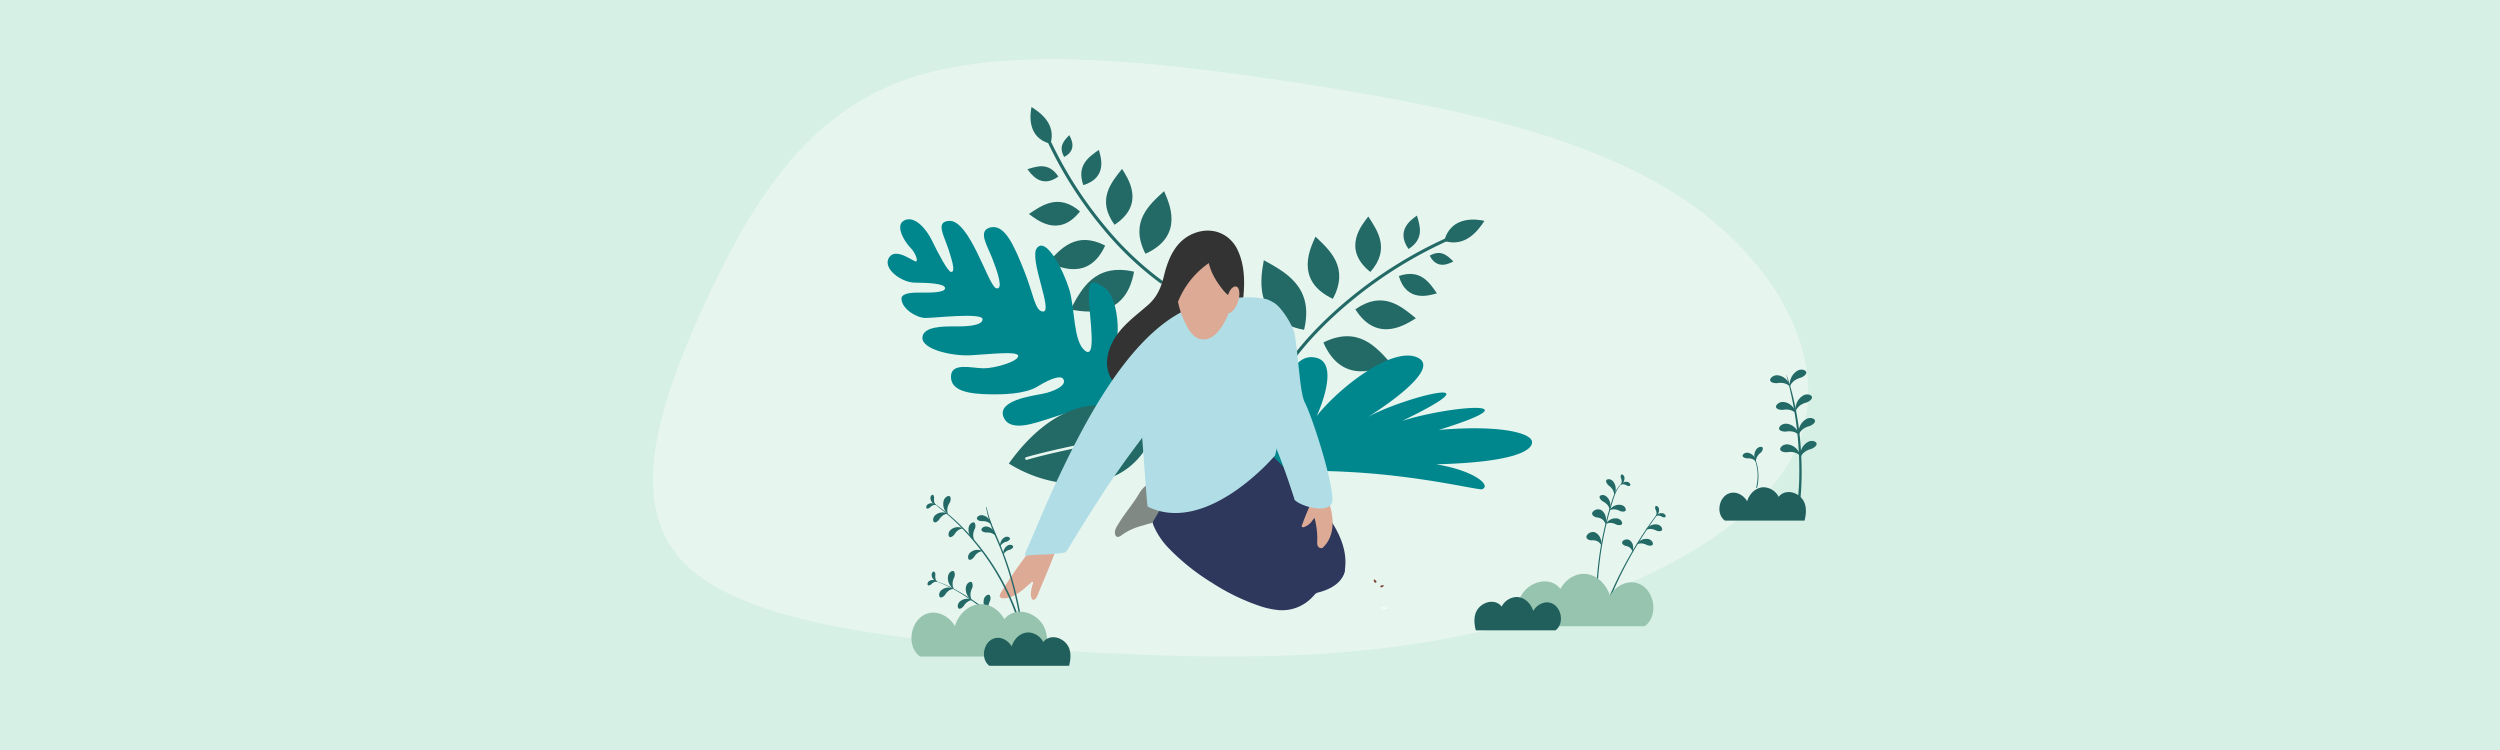 <svg xmlns="http://www.w3.org/2000/svg" xmlns:xlink="http://www.w3.org/1999/xlink" width="1000" height="300" viewBox="0 0 1000 300">
  <rect x="0" y="0" width="1000" height="300" fill="#808080" stroke="none"/>
  <defs>
    <clipPath id="clip-Kirsten">
      <rect width="1000" height="300"/>
    </clipPath>
  </defs>
  <g id="Kirsten" clip-path="url(#clip-Kirsten)">
    <rect width="1000" height="300" fill="#fff"/>
    <path id="Path_1" data-name="Path 1" d="M1000,20H0V320H1000Z" transform="translate(0 -20)" fill="#cbecde" opacity="0.783"/>
    <path id="Path_114" data-name="Path 114" d="M184.456,289.628C124.418,286.372,57,280.28,30.63,256.188c-26.469-23.831-11.9-65.664,5.761-104.735,18.07-39.012,39.23-75.263,79.55-90.1,40.729-14.778,100.521-7.885,158.742.957,58.129,9.1,114.685,20.151,153.819,46.5,38.977,26.188,60.536,67.675,44.282,101.1-16,33.325-70.064,58.69-122.891,71.169-53.238,12.421-105.648,11.9-165.434,8.55Z" transform="translate(245.058 -29.063)" fill="#eaf7f1" opacity="0.887"/>
    <path id="Path_118" data-name="Path 118" d="M105.033,190.266c2.3-7.715-3.766-12.29-7.588-14.694C96.921,177.985,95.368,187.878,105.033,190.266Z" transform="translate(315.165 -132.761)" fill="#236a67"/>
    <path id="Path_119" data-name="Path 119" d="M150.328,248.013a.635.635,0,0,1-.364-.116,128.57,128.57,0,0,1-23.1-21.989A160.816,160.816,0,0,1,104.8,191.286a.631.631,0,1,1,1.145-.532,159.5,159.5,0,0,0,21.89,34.347,127.468,127.468,0,0,0,22.858,21.769.63.63,0,0,1-.367,1.144Z" transform="translate(314.212 -134.592)" fill="#236a67"/>
    <path id="Path_120" data-name="Path 120" d="M140.707,250.611c-15.861-3.593-21.11,7.139-25.442,15.162C120.2,266.5,137.2,270.408,140.707,250.611Z" transform="translate(312.912 -141.943)" fill="#236a67"/>
    <path id="Path_121" data-name="Path 121" d="M127.893,238.475c-11.613-5.961-17.84,1.331-22.811,6.708C108.775,246.738,121.213,253.165,127.893,238.475Z" transform="translate(314.17 -140.256)" fill="#236a67"/>
    <path id="Path_122" data-name="Path 122" d="M116.736,222.675c-8.5-7.318-15.173-2.476-20.409,1.015C99.1,225.731,108.2,233.606,116.736,222.675Z" transform="translate(315.252 -138.108)" fill="#236a67"/>
    <path id="Path_123" data-name="Path 123" d="M108.009,206.722c-3.811-5.84-8.631-4.105-12.358-2.928C96.952,205.492,101.019,211.768,108.009,206.722Z" transform="translate(315.335 -136.101)" fill="#236a67"/>
    <path id="Path_124" data-name="Path 124" d="M149.142,239.009c-6.5-12.789,1.539-19.6,7.464-25.044C158.3,218.029,165.317,231.728,149.142,239.009Z" transform="translate(309.026 -137.504)" fill="#236a67"/>
    <path id="Path_125" data-name="Path 125" d="M134.906,226.152c-7.261-10.023-1.321-16.911,3-22.342C139.893,207.044,147.713,217.776,134.906,226.152Z" transform="translate(310.907 -136.249)" fill="#236a67"/>
    <path id="Path_126" data-name="Path 126" d="M121.034,209.234c-2.873-7.955,2.328-11.355,6.193-14.1C127.922,197.631,131.027,206.151,121.034,209.234Z" transform="translate(312.302 -135.177)" fill="#236a67"/>
    <path id="Path_127" data-name="Path 127" d="M112.271,197.13c-2.5-4.249.122-6.75,2.04-8.738C114.976,189.751,117.667,194.3,112.271,197.13Z" transform="translate(313.408 -134.345)" fill="#236a67"/>
    <path id="Path_130" data-name="Path 130" d="M142.147,319.454c2.89-2.25,2.969-36.729-3.623-37.174-5.133-.347-5.619,5.091-5.641,7.078-.033,3.132.383,10.674-1.933,10.279-4.188-.706-2.8-19.908-2.749-24.606s-1.131-13.836-5.481-16.684-6.441-3.5-6.069,4.726,3.118,24.339-1.586,20.586-3.929-16.758-6.22-24.371-9.24-21.331-12.962-16.674c-3.328,4.167,6.574,25.461,2.468,25.417-3.284-.036-3.758-6.815-7.671-16.527s-7.7-18.835-13.687-17.043c-4.806,1.442-.987,7.127,1.056,12.392s4.607,12.7,1.516,11.853-10.593-27.54-18.874-26.944c-5.479.394-2.065,5.581-.033,11.838s2.28,8.608.913,8.591-5.479-8.01-7.624-12.457-6.736-10.1-10.952-8.249-.044,8.627,2.076,10.775,3.232,5.092,2.586,5.718-8.148-5.958-10.93-1.56,5,9.992,10.2,10.044,12.22.309,12.2,2.206-6.038,1.834-10.784,1.784-6.64,1.015-6.653,2.278c-.044,4.216,6.091,7.833,9.557,7.872s22.921-2.286,22.891.513-7.42,2.9-11.25,2.865-12.769-.135-12.821,4.563,11.964,7.354,19.268,6.982,19.086-1.877,19.064.289-9.267,4.963-13.919,4.913-12.929-2.487-12.989,3.295,7.031,7.032,16.163,7.128c3.816.041,13.265.044,18.421-3.111,5.873-3.593,9.389-4.417,10.291-3.094,1.8,2.639-3.794,5.11-8.181,5.967s-18.181,2.7-15.7,9.232,13.2,2.217,17.69.91,19.872-7.29,21.206-3.932-7.618,4.346-10.359,4.949-8.021,3.664-6.17,5.537,32.138,5.851,37.292,1.84Z" transform="translate(318.894 -143.415)" fill="#00878e"/>
    <g id="Group_10" data-name="Group 10" transform="translate(43.037 -113.324) rotate(16)">
      <path id="Path_131" data-name="Path 131" d="M316.6,227.463c8.746.209,11.807-7.459,13.238-12.149C327.159,215.452,316.348,216.651,316.6,227.463Z" transform="translate(255.151 -173.259)" fill="#236a67"/>
      <path id="Path_132" data-name="Path 132" d="M264.83,291.849a.682.682,0,0,1-.218-.039.633.633,0,0,1-.375-.808c3.424-9.362,9.268-20.183,16.45-30.477a174.766,174.766,0,0,1,29.985-33,.63.63,0,1,1,.813.962,173.4,173.4,0,0,0-29.765,32.762c-7.122,10.207-12.912,20.928-16.3,30.19a.629.629,0,0,1-.593.414Z" transform="translate(261.624 -174.749)" fill="#236a67"/>
      <path id="Path_133" data-name="Path 133" d="M263.029,282.664c-.761-17.649-13.507-20.092-23.155-22.342C240.516,265.707,241.277,284.641,263.029,282.664Z" transform="translate(264.629 -178.819)" fill="#236a67"/>
      <path id="Path_134" data-name="Path 134" d="M273.036,265.487c2.934-13.875-6.49-18.323-13.543-22C258.916,247.8,255.729,262.677,273.036,265.487Z" transform="translate(262.279 -176.74)" fill="#236a67"/>
      <path id="Path_135" data-name="Path 135" d="M286.782,249.115c5.242-11-1.736-16.613-6.89-21.1C278.544,231.5,272.886,243.286,286.782,249.115Z" transform="translate(259.967 -174.828)" fill="#236a67"/>
      <path id="Path_136" data-name="Path 136" d="M301.419,235.266c5.034-5.66,1.839-10.215-.458-13.789C299.552,223.324,294.134,229.382,301.419,235.266Z" transform="translate(257.485 -174.021)" fill="#236a67"/>
      <path id="Path_137" data-name="Path 137" d="M276.341,288.128c11.55-10.469,20.989-3.984,28.384.676C300.947,291.74,288.592,303.007,276.341,288.128Z" transform="translate(260.124 -181.559)" fill="#236a67"/>
      <path id="Path_138" data-name="Path 138" d="M286.2,269.424c8.435-10.472,17.349-6.212,24.278-3.234C307.652,269.2,298.636,280.455,286.2,269.424Z" transform="translate(258.906 -179.12)" fill="#236a67"/>
      <path id="Path_139" data-name="Path 139" d="M301.087,249.937c7.519-5.282,12.565-.8,16.552,2.466C315.218,253.844,307.17,259.533,301.087,249.937Z" transform="translate(257.067 -177.236)" fill="#236a67"/>
      <path id="Path_140" data-name="Path 140" d="M312.076,237.142c3.741-3.83,7.111-1.8,9.744-.356C320.587,237.869,316.586,241.988,312.076,237.142Z" transform="translate(255.709 -175.684)" fill="#236a67"/>
    </g>
    <path id="Path_141" data-name="Path 141" d="M227,332.352c-7.864-5.166-26.377-39.537-11.141-46.915,14.438-6.993,19.02,22.788,19.88,26.657,3.008-14.614,6.948-28.8,16.582-26.22s0,23.211,0,23.211c8.777-11.175,30.648-28.375,40.6-23.211s-20.221,23.68-20.221,23.68c13.713-7.778,54.7-18.253,13.768,1.521,18.737-6.06,55.282-9.035,14.66,3.609,24.449-2.123,36.858,1.206,37.288,4.645s-6.743,8.3-38.338,9.1c15.607,2.579,22.3,8.611,18.282,10.008-3.243,0-25.714-5.621-54.376-7.009a234.511,234.511,0,0,0-36.984.924Z" transform="translate(274.383 -142.704)" fill="#00878e"/>
    <path id="Path_7" data-name="Path 7" d="M31.152,15.495c-8.563,5.9-18.269,12.585-25.095,18.15a.541.541,0,0,1-.343.123.544.544,0,0,1-.346-.966c6.859-5.593,16.585-12.294,25.164-18.2,6.9-4.755,13.431-9.252,17.185-12.3C24.336-6.069,6.393,9.02,0,37.827c22.773,3.68,50.051-7.592,48.365-34.652-3.795,3.077-10.316,7.569-17.211,12.32Z" transform="matrix(0.921, 0.391, -0.391, 0.921, 418.325, 150.574)" fill="#236a67"/>
    <g id="Group_8" data-name="Group 8" transform="translate(634.558 189.791)">
      <path id="Path_332" data-name="Path 332" d="M11.663,37.408A132.508,132.508,0,0,0,5.988,81.2H5.447a133.372,133.372,0,0,1,5.7-43.44c1-3.255,1.991-7.064,4.917-9.041.056-.038.106.054.052.092-2.632,1.961-3.521,5.555-4.453,8.6Z" transform="translate(-1.519 -25.374)" fill="#236a67"/>
      <path id="Path_333" data-name="Path 333" d="M8.745,85.33A161.617,161.617,0,0,1,30.732,45.166c.094-.127.311.045.217.172A161.424,161.424,0,0,0,9.418,85.33H8.745Z" transform="translate(-2.369 -29.506)" fill="#236a67"/>
      <path id="Path_334" data-name="Path 334" d="M11.781,29.313a5.558,5.558,0,0,1,1.657,1.725,4.5,4.5,0,0,1,.574,2.071,4.826,4.826,0,0,0,.6-2.326,4.7,4.7,0,0,0-1.224-3.321c-1.1-1.031-2.493-.777-2.6-.1C10.662,28.042,11.227,28.76,11.781,29.313Z" transform="translate(-2.879 -24.886)" fill="#236a67"/>
      <path id="Path_335" data-name="Path 335" d="M16.727,42.937a5.274,5.274,0,0,0-2.255-.673,4.051,4.051,0,0,0-2.024.48,4.618,4.618,0,0,1,1.671-1.671,4.291,4.291,0,0,1,3.392-.492c1.4.5,1.86,1.89,1.342,2.316-.511.443-1.391.273-2.125.038Z" transform="translate(-3.301 -28.32)" fill="#236a67"/>
      <path id="Path_336" data-name="Path 336" d="M14.779,50.185a5.274,5.274,0,0,0-2.255-.673,4.05,4.05,0,0,0-2.024.48,4.636,4.636,0,0,1,1.671-1.671,4.3,4.3,0,0,1,3.392-.492c1.4.5,1.859,1.89,1.342,2.316C16.394,50.588,15.514,50.418,14.779,50.185Z" transform="translate(-2.81 -30.145)" fill="#236a67"/>
      <path id="Path_337" data-name="Path 337" d="M31.226,61.161a5.274,5.274,0,0,0-2.255-.673,4.051,4.051,0,0,0-2.024.48A4.618,4.618,0,0,1,28.618,59.3a4.3,4.3,0,0,1,3.392-.492c1.4.5,1.86,1.89,1.342,2.316-.511.443-1.391.273-2.126.038Z" transform="translate(-6.951 -32.909)" fill="#236a67"/>
      <path id="Path_338" data-name="Path 338" d="M36.181,53.419a5.275,5.275,0,0,0-2.255-.673,4.051,4.051,0,0,0-2.024.48,4.619,4.619,0,0,1,1.671-1.671,4.291,4.291,0,0,1,3.392-.492c1.4.5,1.86,1.89,1.342,2.316-.511.443-1.391.273-2.123.038Z" transform="translate(-8.199 -30.959)" fill="#236a67"/>
      <path id="Path_339" data-name="Path 339" d="M8.538,37.781a5.44,5.44,0,0,1,1.9,1.434,4.431,4.431,0,0,1,.88,1.951,4.855,4.855,0,0,0,.24-2.4,4.632,4.632,0,0,0-1.714-3.079c-1.243-.838-2.58-.36-2.585.327C7.239,36.707,7.907,37.324,8.538,37.781Z" transform="translate(-1.995 -27.02)" fill="#236a67"/>
      <path id="Path_340" data-name="Path 340" d="M4.991,46.1a4.63,4.63,0,0,1,2.424.831A3.778,3.778,0,0,1,8.66,48.871a6.45,6.45,0,0,0,.064-3c-.3-1.49-1.539-2.82-2.354-2.9-1.577-.424-3.145.781-3.084,1.612.04.843.9,1.269,1.707,1.523Z" transform="translate(-0.994 -28.941)" fill="#236a67"/>
      <path id="Path_341" data-name="Path 341" d="M2.172,58.343a4.59,4.59,0,0,1,2.523.4,3.724,3.724,0,0,1,1.542,1.692,6.414,6.414,0,0,0-.424-2.968c-.534-1.417-1.975-2.512-2.792-2.45C1.4,54.874.049,56.335.242,57.143c.177.824,1.1,1.095,1.928,1.2Z" transform="translate(-0.223 -31.995)" fill="#236a67"/>
      <path id="Path_342" data-name="Path 342" d="M20.629,61.544a3.767,3.767,0,0,1,1.925.819,3.108,3.108,0,0,1,.906,1.65,5.275,5.275,0,0,0,.217-2.436,3.111,3.111,0,0,0-1.756-2.5c-1.259-.438-2.6.45-2.6,1.13C19.311,60.892,19.991,61.29,20.629,61.544Z" transform="translate(-5.032 -32.99)" fill="#236a67"/>
      <path id="Path_343" data-name="Path 343" d="M20.989,29.654a3.161,3.161,0,0,0-1.306-.5,2.434,2.434,0,0,0-1.217.191,2.738,2.738,0,0,1,1.059-.913,2.545,2.545,0,0,1,2.027-.136c.807.36,1.022,1.2.694,1.431s-.833.1-1.259-.073Z" transform="translate(-4.816 -25.231)" fill="#236a67"/>
      <path id="Path_344" data-name="Path 344" d="M18.649,25.668a3.47,3.47,0,0,1,.306,1.41,2.668,2.668,0,0,1-.344,1.229,2.724,2.724,0,0,0,1.012-.97,2.806,2.806,0,0,0,.4-2.069c-.238-.878-1.015-1.21-1.273-.906a1.528,1.528,0,0,0-.1,1.3Z" transform="translate(-4.839 -24.252)" fill="#236a67"/>
      <path id="Path_345" data-name="Path 345" d="M39.883,46.415a3.159,3.159,0,0,0-1.306-.5,2.436,2.436,0,0,0-1.217.191,2.739,2.739,0,0,1,1.059-.913,2.545,2.545,0,0,1,2.027-.136c.807.36,1.022,1.2.694,1.431s-.833.1-1.259-.073Z" transform="translate(-9.573 -29.451)" fill="#236a67"/>
      <path id="Path_346" data-name="Path 346" d="M37.108,42.5a3.44,3.44,0,0,1,.417,1.379,2.635,2.635,0,0,1-.247,1.252,2.737,2.737,0,0,0,.932-1.052,2.817,2.817,0,0,0,.233-2.095c-.306-.854-1.106-1.12-1.342-.793A1.538,1.538,0,0,0,37.108,42.5Z" transform="translate(-9.471 -28.482)" fill="#236a67"/>
    </g>
    <g id="Group_7" data-name="Group 7" transform="matrix(0.875, 0.485, -0.485, 0.875, 712.832, 143.145)">
      <path id="Path_347" data-name="Path 347" d="M.083.1A142.25,142.25,0,0,1,25.371,35.171c1.833,3.658,3.383,7.419,4.982,11.185.21.5,1.034.143.854-.374s-.358-1.034-.533-1.551c-.1-.3-.636-.286-.588.083.067.533.135,1.066.2,1.595.307-.044.613-.087.919-.127a114.474,114.474,0,0,0-9.642-19.535C10.448,7.975-1.066-1.079.079.1Z" transform="translate(4.74 5.117)" fill="#236a67"/>
      <path id="Path_348" data-name="Path 348" d="M3.428,3.264a7.189,7.189,0,0,0-1.812,2.5,5.774,5.774,0,0,0-.37,2.743A6.122,6.122,0,0,1,.076,5.661,6.108,6.108,0,0,1,1.058,1.2C2.283-.315,4.1-.251,4.354.592c.278.839-.319,1.861-.926,2.668Z" transform="translate(13.828 7.563)" fill="#236a67"/>
      <path id="Path_349" data-name="Path 349" d="M3.426,3.264a7.2,7.2,0,0,0-1.812,2.5,5.792,5.792,0,0,0-.37,2.744A6.13,6.13,0,0,1,.076,5.661,6.107,6.107,0,0,1,1.058,1.2C2.281-.315,4.1-.251,4.353.592c.279.839-.317,1.861-.926,2.668Z" transform="translate(7.026 0)" fill="#236a67"/>
      <path id="Path_350" data-name="Path 350" d="M3.1,3.346A6.862,6.862,0,0,1,5.788,1.93a5.164,5.164,0,0,1,2.668.1A5.774,5.774,0,0,0,5.957.34a5.526,5.526,0,0,0-4.4.227C-.091,1.553-.35,3.421.4,3.831c.747.429,1.821,0,2.691-.481Z" transform="translate(0 6.514)" fill="#236a67"/>
      <path id="Path_351" data-name="Path 351" d="M3.1,3.35A6.86,6.86,0,0,1,5.789,1.934a5.163,5.163,0,0,1,2.668.1A5.811,5.811,0,0,0,5.955.34a5.5,5.5,0,0,0-4.4.231C-.091,1.556-.35,3.425.4,3.835c.747.429,1.82,0,2.691-.485Z" transform="translate(7.221 14.717)" fill="#236a67"/>
      <path id="Path_352" data-name="Path 352" d="M3.1,3.346A6.869,6.869,0,0,1,5.789,1.93a5.164,5.164,0,0,1,2.668.1A5.783,5.783,0,0,0,5.956.34a5.523,5.523,0,0,0-4.4.227C-.092,1.553-.35,3.421.4,3.831c.748.429,1.821,0,2.692-.481Z" transform="translate(12.501 21.73)" fill="#236a67"/>
      <path id="Path_353" data-name="Path 353" d="M3.1,3.346A6.86,6.86,0,0,1,5.79,1.93a5.166,5.166,0,0,1,2.668.1A5.775,5.775,0,0,0,5.957.34,5.5,5.5,0,0,0,1.56.57C-.089,1.556-.352,3.425.4,3.831c.747.429,1.82,0,2.691-.481Z" transform="translate(16.893 28.737)" fill="#236a67"/>
      <path id="Path_354" data-name="Path 354" d="M3.429,3.26A7.222,7.222,0,0,0,1.615,5.768a5.766,5.766,0,0,0-.369,2.744A6.108,6.108,0,0,1,.077,5.661,6.089,6.089,0,0,1,1.059,1.2C2.284-.315,4.1-.251,4.355.592,4.633,1.431,4.033,2.452,3.429,3.26Z" transform="translate(19.461 15.216)" fill="#236a67"/>
      <path id="Path_355" data-name="Path 355" d="M3.428,3.258A7.239,7.239,0,0,0,1.616,5.767a5.792,5.792,0,0,0-.37,2.743A6.137,6.137,0,0,1,.077,5.66,6.1,6.1,0,0,1,1.059,1.2C2.283-.312,4.1-.253,4.355.59,4.634,1.429,4.034,2.451,3.428,3.258Z" transform="translate(24.459 22.919)" fill="#236a67"/>
      <path id="Path_356" data-name="Path 356" d="M0,.018A20.132,20.132,0,0,1,2.492,2.193a19.516,19.516,0,0,1,4.4,7.789c.059.2.075.378.25.493a.094.094,0,0,0,.131-.036c.107-.207.019-.4-.04-.616a18.359,18.359,0,0,0-2.62-5.415A12.541,12.541,0,0,0,.014,0C0-.006,0,.014,0,.022Z" transform="translate(9.07 39.989)" fill="#236a67"/>
      <path id="Path_357" data-name="Path 357" d="M2.171,2.335a4.887,4.887,0,0,1,2.02-.775,3.68,3.68,0,0,1,1.881.3A4.186,4.186,0,0,0,4.433.446,3.922,3.922,0,0,0,1.3.236C.052.792-.278,2.1.227,2.45.724,2.82,1.515,2.6,2.171,2.335Z" transform="translate(5.085 39.592)" fill="#236a67"/>
      <path id="Path_358" data-name="Path 358" d="M2.225,2.19a5.307,5.307,0,0,0-.473,2.179,4.1,4.1,0,0,0,.532,1.9,4.2,4.2,0,0,1-1.562-1.5,4.352,4.352,0,0,1-.617-3.2C.476.21,1.673-.3,2.073.171a2.364,2.364,0,0,1,.152,2.016Z" transform="translate(8.681 35.092)" fill="#236a67"/>
    </g>
    <g id="Group_9" data-name="Group 9" transform="translate(589.776 229.544)">
      <path id="Path_380" data-name="Path 380" d="M75.774,20.838c-.058.045-.12.085-.178.129H25.637c-.98-3.964-1.336-7.932.136-11.379,2.084-4.9,8.25-7.976,13.154-5.868a7.491,7.491,0,0,1,2.942,2.325C43.784,2.619,47.213.033,51.188.033c4.97,0,9.1,4.064,10.451,8.756C63.81,5.126,68.1,2.567,72.292,3.667,79.3,5.513,81.51,16.407,75.774,20.838Z" transform="translate(-7.481 -0.033)" fill="#96c4ae"/>
      <path id="Path_381" data-name="Path 381" d="M32.852,26.374l-.114.082H.879C.256,23.929.035,21.4.966,19.2c1.336-3.131,5.262-5.086,8.386-3.741a4.754,4.754,0,0,1,1.875,1.483,7.022,7.022,0,0,1,5.943-3.83c3.169,0,5.8,2.592,6.663,5.583,1.385-2.336,4.12-3.968,6.792-3.267C35.1,16.605,36.509,23.551,32.852,26.374Z" transform="translate(-0.339 -3.855)" fill="#205f5c"/>
    </g>
    <path id="Path_382" data-name="Path 382" d="M2.423,26.374l.114.082H34.4c.624-2.527.844-5.057-.087-7.255-1.336-3.131-5.262-5.086-8.386-3.741a4.754,4.754,0,0,0-1.875,1.483,7.022,7.022,0,0,0-5.943-3.83c-3.169,0-5.8,2.592-6.663,5.583-1.385-2.336-4.12-3.968-6.792-3.267C.179,16.605-1.233,23.551,2.423,26.374Z" transform="translate(687.422 181.793)" fill="#205f5c"/>
    <g id="Group_4" data-name="Group 4" transform="translate(399.852 92.245)">
      <path id="Path_186" data-name="Path 186" d="M217.54,99.908l-4.153.168a1.15,1.15,0,0,0-1.1,1.2l.9,22.269a1.15,1.15,0,0,0,1.2,1.1l4.153-.168a1.151,1.151,0,0,0,1.1-1.2l-.9-22.269A1.15,1.15,0,0,0,217.54,99.908Z" transform="translate(-147.025 -73.212)" fill="#43538a"/>
      <path id="Path_194" data-name="Path 194" d="M219.351,213.687c3.711,0,6.72-1.83,6.72-4.087s-3.009-4.087-6.72-4.087-6.72,1.83-6.72,4.087S215.64,213.687,219.351,213.687Z" transform="translate(-147.135 -106.369)" fill="#fae5d7"/>
      <path id="Path_197" data-name="Path 197" d="M202.507,214.726c-.4-2.885-.975-8.931-4.28-8.5a5.571,5.571,0,0,0-2.042.882,10.461,10.461,0,0,0-4.442,4.119c-2.571,4.418-5.748,7.9-8.353,12.235-.645,1.075-1.69,2.48-1.429,3.979.323,1.852,1.62,1.417,2.54.739.385-.285.77-.569,1.162-.836a25.22,25.22,0,0,1,7.281-3.095c2.718-.792,5.823-2,8.507-.566.042.264.2.488.472.48,1.093-.038,1.771-.944,1.83-2.342.1-2.244-.939-4.864-1.244-7.094Z" transform="translate(-135.814 -106.251)" fill="#818985"/>
      <path id="Path_198" data-name="Path 198" d="M140.163,244.142c.156-.456-.289-.71-.663-.624-1.94-1.923-5.4-1.183-7.769-.665a.446.446,0,0,0-.379.466c-5.236,6.211-14.193,19.583-14.193,20.565,0,2.053,4.252.715,5.376.2,2.767-1.265,5.151-3.58,7.472-5.607a.325.325,0,0,1,.522.345c-.179.57-.345,1.146-.482,1.729-.347,1.5-.816,3.635.279,4.925a.541.541,0,0,0,.544.123c.971-.315,1.386-1.769,1.83-2.588a.525.525,0,0,0,.064-.339c2.525-6.137,5.268-12.247,7.4-18.53Z" transform="translate(-117.159 -117.91)" fill="#ddaa95"/>
      <path id="Path_199" data-name="Path 199" d="M281.146,238.69c-.514-.365-.866-.887-.725-2.164a123.247,123.247,0,0,0-3.825-11.749,1.258,1.258,0,0,1-.03-.8c-8.387-6.445-15.97-14.294-25.723-18.539-8.35-3.636-17.729-3.578-26.332-.889a38.136,38.136,0,0,0-10.775,5.009,1.438,1.438,0,0,1-.1.231c-2.18,3.975-4.6,7.815-6.869,11.736a1.831,1.831,0,0,0-.147,1.513c.019.058.041.115.062.173a29.974,29.974,0,0,0,6.63,9.75A87.371,87.371,0,0,0,230.127,246.3a85.108,85.108,0,0,0,19.879,9.56,34.136,34.136,0,0,0,6.818,1.4,16.664,16.664,0,0,0,13.5-5.219q.586-.615,1.164-1.245a1.427,1.427,0,0,1,.913-.49.5.5,0,0,1,.056-.026,1.35,1.35,0,0,1,.622-.186c2.429-.645,8.4-2.641,9.954-7.627.768-2.461-.254-2.62-1.884-3.779Z" transform="translate(-145.216 -105.459)" fill="#2e375c"/>
      <path id="Path_200" data-name="Path 200" d="M233.5,94.207c1.163-8.365,2.258-17.354-1.422-25.329-2.994-6.485-9.956-9.634-17.274-6.893-7.594,2.844-10.555,10.2-12.222,16.978-1.142,4.649-2.637,8.488-6.481,11.848-3.32,2.9-6.867,5.588-9.857,8.8-5.44,5.846-9.066,14.509-4.167,21.556a.643.643,0,0,0,.425,1.03c11.173,2.264,21.877-1.865,31.371-6.971,8.737-4.7,17.54-10.728,19.937-20.278a.655.655,0,0,0-.313-.742Z" transform="translate(-136.818 -60.994)" fill="#333"/>
      <path id="Path_201" data-name="Path 201" d="M199.725,106.043a15.476,15.476,0,0,0-4.236,1.2c-23.463,11.628-41.18,47.505-51.416,69.357-2.151,4.592-4.168,9.246-6.161,13.907q-1.548,3.616-3.082,7.238c-.533,1.252-1.118,2.6-1.684,3.889-.187.429-1.968,3.641-.744,3.513a69.347,69.347,0,0,1,7.049-.432c2.777-.086,5.481-.416,8.19-.766a1.421,1.421,0,0,0,1.038-.677q6.766-11.2,13.871-22.2c8.98-13.905,19.207-27.1,29.535-40.036a.8.8,0,0,0-.126-1.116c.017-.043.041-.084.058-.127,1.439-3.482,1.874-7.3,2.505-10.987q1.192-6.915,2.383-13.832c.369-2.143,5.508-7.646,2.821-8.933Z" transform="translate(-121.811 -75.133)" fill="#b1dee6"/>
      <path id="Path_202" data-name="Path 202" d="M273.855,210.087c-6.174-7.4-13.186-14.056-20.017-20.842a4.382,4.382,0,0,1-.958-1.329,137.726,137.726,0,0,0-41.689,10.635.62.62,0,0,0-.6.367.892.892,0,0,0,.038,1.092c.5,4.418,1.084,8.937,3.095,12.925,2.25,4.458,6.156,7.942,9.658,11.339,10.1,9.792,21.383,21.435,35.867,23.33,4.388.574,9.181-.375,12.349-3.558a5.237,5.237,0,0,1,1.31-1.109,4.7,4.7,0,0,1,1.608-.328c4.605-.458,9.187-1.612,9.9-5.387,1.813-9.574-3.682-18.656-9.459-25.795q-.547-.677-1.1-1.343Z" transform="translate(-146.441 -100.844)" fill="#2e375c"/>
      <path id="Path_203" data-name="Path 203" d="M251.161,101.823a7.244,7.244,0,0,0-3.149-1.359c-9.552-1.759-20.612.565-29.312,4.834-10.769,5.286-25.618,13.793-21.644,29.23,1.023,3.976,3.807,48.881,4.206,49.077,23.723,11.682,50.95-20.4,50.948-20.512,3.339-10.992.026-42.537.661-48.278C253.324,110.7,254.968,104.77,251.161,101.823Z" transform="translate(-142.038 -73.201)" fill="#b1dee6"/>
      <path id="Path_204" data-name="Path 204" d="M242.766,89.847c.716-2.719,1.491-6.088-.088-8.669-1.314-2.147-4.159-3.68-6.434-4.672-4.427-1.932-10.016-2.348-12.952,2.076A3.144,3.144,0,0,1,221.167,80a33.071,33.071,0,0,0,2.124,21.345c1.256,2.732,3.075,6.584,6.336,7.434,6.669,1.74,11.04-8.332,12.442-13.016.367-1.223.663-2.473.907-3.733a2.944,2.944,0,0,1-.209-2.182Z" transform="translate(-149.537 -65.429)" fill="#ddaa95"/>
      <path id="Path_205" data-name="Path 205" d="M250.264,81.654a18.335,18.335,0,0,0-1.9-6.647c-1.8-3.434-5.588-7.133-9.779-5.948a.711.711,0,0,0-.233,1.232c-.531,5.264,1.347,10.277,4.372,14.542,1.142,1.608,5.238,7.758,7.181,3.751.917-1.893.569-4.925.362-6.932Z" transform="translate(-155.128 -63.455)" fill="#333"/>
      <path id="Path_206" data-name="Path 206" d="M254.078,94.585a1.321,1.321,0,0,0-2.064-.762c-1.3.643-2,2.691-2.445,3.919-.58,1.614-1.15,3.776-.4,5.445,1.021,2.262,2.743.069,3.518-1.124a10.265,10.265,0,0,0,1.7-5.542,5.553,5.553,0,0,0-.311-1.934Z" transform="translate(-158.494 -71.228)" fill="#ddaa95"/>
      <path id="Path_207" data-name="Path 207" d="M239.62,69.054c-4.974-4.778-13.421-1.2-17.008,3.574-4.77,6.347-3.868,14.611-2.711,22-.053.268-.106.535-.153.8a21.951,21.951,0,0,1,.719-4.124,34.168,34.168,0,0,1,18.979-19.067c.034-.013-.3-1.983-.27-2a.7.7,0,0,0,.447-1.185Z" transform="translate(-149.128 -62.816)" fill="#333"/>
      <path id="Path_210" data-name="Path 210" d="M17.479,13.835c.635-1.748,2.057-3.164,1.647-5.357a1.109,1.109,0,0,0-.035-.127.733.733,0,0,0-.183-.442Q15.43,3.917,11.676.295a.547.547,0,0,0-1.034.231,6.507,6.507,0,0,0,.783,3.906,12.287,12.287,0,0,1,.835,1.6A33.1,33.1,0,0,1,3.98,3.555C2.874,3.012,1,1.87.17,3.5A1.815,1.815,0,0,0,0,4.022c2.21,7.048,10.585,9.824,17.481,9.813Z" transform="matrix(-0.407, -0.914, 0.914, -0.407, 125.436, 128.578)" fill="#ddaa95"/>
      <path id="Path_211" data-name="Path 211" d="M19.431,42.365c-1.267-3.932.3-17.276.316-27.656C19.364,10.756,16,2.9,13.278,1.007,10.453-.961,5.325.248,2.617,2.13-1.65,5.1.281,10.487,1.6,14.576,2.794,18.306,4.33,21.925,5.67,25.6a1.258,1.258,0,0,1,.566.775c.039.144-2.7,23.369-2.615,23.995.749,5.206,3.246,13.215,5.727,29.982,2.363,3.366,13.894,8.247,14.939,2.366C25.591,75.393,21.668,49.31,19.431,42.365Z" transform="translate(96.205 29.82) rotate(-9)" fill="#b1dee6"/>
      <path id="Path_302" data-name="Path 302" d="M336.279,264.984a2.384,2.384,0,0,0-.6-.533.218.218,0,0,0-.16-.045.223.223,0,0,0-.147.078.522.522,0,0,0-.082.181.442.442,0,0,0,0,.2c.033.39.393,1.061.881.8a.47.47,0,0,0,.141-.132.453.453,0,0,0,.071-.182.406.406,0,0,0-.013-.192A.464.464,0,0,0,336.279,264.984Z" transform="translate(-185.643 -124.859)" fill="#80493a"/>
      <path id="Path_303" data-name="Path 303" d="M340.26,267.7a1.645,1.645,0,0,0-.8.14c-.25.121-.509.494-.174.706a.465.465,0,0,0,.263.058,1.326,1.326,0,0,0,.812-.412C340.516,268.036,340.557,267.717,340.26,267.7Z" transform="translate(-186.85 -125.892)" fill="#80493a"/>
      <path id="Path_313" data-name="Path 313" d="M340.135,281.066a9.75,9.75,0,0,0,1.5.154c.324.006.373-.5.047-.508a9.417,9.417,0,0,1-1.5-.151c-.322-.058-.365.447-.048.507Z" transform="translate(-187.099 -129.931)" fill="#fff"/>
    </g>
    <g id="Group_6" data-name="Group 6" transform="translate(370.497 197.913)">
      <path id="Path_359" data-name="Path 359" d="M343.8,5.844a24.523,24.523,0,0,1,2.5,1.962,92.885,92.885,0,0,1,14.89,14.483,95.749,95.749,0,0,1,17.823,33.229.344.344,0,0,0,.662-.189,95.927,95.927,0,0,0-10.077-22.3C358.043,14.281,343.642,5.747,343.8,5.844Z" transform="translate(-341.683 -3.069)" fill="#236a67"/>
      <path id="Path_360" data-name="Path 360" d="M342.917,9.959c.967,6.613,4.29,12.56,6.581,18.731,6.128,16.508,7.122,28.984,7.672,30.377a.127.127,0,0,0,.248-.035c.152-1.293-1.187-10.251-3.85-19.666C349.143,23.709,344.51,17.593,343.125,9.9c-.025-.144-.23-.08-.209.06Z" transform="translate(-318.951 -4.926)" fill="#236a67"/>
      <path id="Path_361" data-name="Path 361" d="M399.341,4.193a6.063,6.063,0,0,0-.939,2.382,4.773,4.773,0,0,0,.252,2.262,4.94,4.94,0,0,1-1.5-2.014,5.031,5.031,0,0,1-.107-3.754c.669-1.469,2.126-1.811,2.5-1.2a2.731,2.731,0,0,1-.2,2.32Z" transform="translate(-389.942 -1.08)" fill="#236a67"/>
      <path id="Path_362" data-name="Path 362" d="M380.769,23.9a6.129,6.129,0,0,0-.659,2.471,4.719,4.719,0,0,0,.508,2.206,4.843,4.843,0,0,1-1.71-1.807,5.006,5.006,0,0,1-.533-3.7c.495-1.534,1.9-2.052,2.334-1.489a2.724,2.724,0,0,1,.062,2.32Z" transform="translate(-361.33 -10.315)" fill="#236a67"/>
      <path id="Path_363" data-name="Path 363" d="M354.979,34.079a4.161,4.161,0,0,0-1.678.748,3.381,3.381,0,0,0-.991,1.323,3.766,3.766,0,0,1,.215-1.861,3.528,3.528,0,0,1,1.809-2.029c1.081-.412,2.017.188,1.906.709s-.708.875-1.261,1.108Z" transform="translate(-322.759 -15.343)" fill="#236a67"/>
      <path id="Path_364" data-name="Path 364" d="M352.595,40.135a4.158,4.158,0,0,0-1.678.748,3.367,3.367,0,0,0-.991,1.323,3.79,3.79,0,0,1,.215-1.859,3.527,3.527,0,0,1,1.809-2.03c1.081-.412,2.017.188,1.906.709S353.148,39.9,352.595,40.135Z" transform="translate(-319.103 -18.172)" fill="#236a67"/>
      <path id="Path_365" data-name="Path 365" d="M401.306,16.778a5.409,5.409,0,0,1,1.563-1.729,3.958,3.958,0,0,1,1.921-.646,4.406,4.406,0,0,0-5.268.811c-.929,1.143-.648,2.542-.01,2.629.638.1,1.292-.49,1.794-1.065Z" transform="translate(-396.163 -6.816)" fill="#236a67"/>
      <path id="Path_366" data-name="Path 366" d="M389.773,27.833a5.4,5.4,0,0,1,1.563-1.729,3.956,3.956,0,0,1,1.921-.646,4.406,4.406,0,0,0-5.268.811c-.928,1.143-.647,2.542-.01,2.629.638.1,1.292-.49,1.794-1.065Z" transform="translate(-378.483 -11.979)" fill="#236a67"/>
      <path id="Path_367" data-name="Path 367" d="M368.1,18.351a5.115,5.115,0,0,1,2.265.3,4.1,4.1,0,0,1,1.631,1.236,4.687,4.687,0,0,0-.875-2.159,4.287,4.287,0,0,0-2.849-1.792c-1.437-.109-2.362.947-2.056,1.536S367.356,18.269,368.1,18.351Z" transform="translate(-345.903 -7.778)" fill="#236a67"/>
      <path id="Path_368" data-name="Path 368" d="M364.719,26.835a5.116,5.116,0,0,1,2.265.3,4.093,4.093,0,0,1,1.631,1.236,4.679,4.679,0,0,0-.875-2.159,4.285,4.285,0,0,0-2.849-1.792c-1.437-.109-2.362.947-2.056,1.536S363.978,26.753,364.719,26.835Z" transform="translate(-340.724 -11.741)" fill="#236a67"/>
      <path id="Path_369" data-name="Path 369" d="M375.091,44.871a5.4,5.4,0,0,1,1.563-1.729,3.953,3.953,0,0,1,1.921-.645,4.406,4.406,0,0,0-5.268.811c-.928,1.143-.647,2.542-.01,2.629.639.1,1.293-.49,1.794-1.065Z" transform="translate(-355.976 -19.936)" fill="#236a67"/>
      <path id="Path_370" data-name="Path 370" d="M409.11,8.659a3.4,3.4,0,0,1,1.2-.87,2.531,2.531,0,0,1,1.288-.143,2.785,2.785,0,0,0-1.313-.635,2.682,2.682,0,0,0-2.1.423c-.73.59-.73,1.507-.34,1.65s.875-.131,1.262-.422Z" transform="translate(-407.587 -3.589)" fill="#236a67"/>
      <path id="Path_371" data-name="Path 371" d="M409.35,2a3.631,3.631,0,0,0,.052,1.519,2.718,2.718,0,0,0,.666,1.154,2.8,2.8,0,0,1-1.277-.706,2.924,2.924,0,0,1-.937-2c.017-.961.721-1.512,1.064-1.274s.426.8.433,1.3Z" transform="translate(-406.196 -0.638)" fill="#236a67"/>
      <path id="Path_372" data-name="Path 372" d="M355.964,64.884c8.522,2.706,15.9,8.294,22.989,13.721,4.782,3.66,4.381,4.356,5.38,4.958a.222.222,0,0,0,.319-.255,6.188,6.188,0,0,0-1.9-2.352,29.9,29.9,0,0,0-2.438-2.074c-1.8-1.393-3.677-2.7-5.533-4.009a88.518,88.518,0,0,0-11.78-7.283,44.309,44.309,0,0,0-7.023-2.78c-.045-.013-.063.059-.018.072Z" transform="translate(-353.123 -30.609)" fill="#236a67"/>
      <path id="Path_373" data-name="Path 373" d="M396.24,60.371a6.126,6.126,0,0,0-.659,2.471,4.757,4.757,0,0,0,.506,2.206,4.849,4.849,0,0,1-1.71-1.807,5,5,0,0,1-.534-3.7c.495-1.534,1.9-2.052,2.334-1.489a2.722,2.722,0,0,1,.062,2.32Z" transform="translate(-385.042 -27.35)" fill="#236a67"/>
      <path id="Path_374" data-name="Path 374" d="M382.824,68.552a6.126,6.126,0,0,0-.659,2.471,4.72,4.72,0,0,0,.508,2.206,4.863,4.863,0,0,1-1.71-1.809,5,5,0,0,1-.533-3.7c.495-1.534,1.9-2.052,2.334-1.489a2.722,2.722,0,0,1,.062,2.32Z" transform="translate(-364.479 -31.17)" fill="#236a67"/>
      <path id="Path_375" data-name="Path 375" d="M369.449,78.2a6.137,6.137,0,0,0-.659,2.471,4.752,4.752,0,0,0,.506,2.206,4.828,4.828,0,0,1-1.71-1.807,5.006,5.006,0,0,1-.533-3.7c.495-1.534,1.9-2.052,2.334-1.489a2.724,2.724,0,0,1,.062,2.32Z" transform="translate(-343.974 -35.678)" fill="#236a67"/>
      <path id="Path_376" data-name="Path 376" d="M396.79,73.152a5.417,5.417,0,0,1,1.563-1.729,3.956,3.956,0,0,1,1.922-.645,4.406,4.406,0,0,0-5.268.811c-.929,1.143-.647,2.542-.01,2.629.639.1,1.293-.49,1.794-1.065Z" transform="translate(-389.242 -33.145)" fill="#236a67"/>
      <path id="Path_377" data-name="Path 377" d="M382.833,81.6a5.4,5.4,0,0,1,1.563-1.729,3.954,3.954,0,0,1,1.921-.646,4.406,4.406,0,0,0-5.268.811c-.928,1.143-.647,2.542-.01,2.629.638.1,1.292-.49,1.794-1.065Z" transform="translate(-367.844 -37.092)" fill="#236a67"/>
      <path id="Path_378" data-name="Path 378" d="M408.162,66.3a3.4,3.4,0,0,1,1.2-.87,2.531,2.531,0,0,1,1.288-.143,2.775,2.775,0,0,0-1.313-.635,2.676,2.676,0,0,0-2.1.422c-.73.59-.73,1.507-.341,1.65s.875-.131,1.263-.423Z" transform="translate(-406.133 -30.512)" fill="#236a67"/>
      <path id="Path_379" data-name="Path 379" d="M408.4,59.642a3.641,3.641,0,0,0,.052,1.521,2.716,2.716,0,0,0,.666,1.153,2.784,2.784,0,0,1-1.277-.707,2.923,2.923,0,0,1-.937-2c.017-.961.721-1.512,1.064-1.274s.426.8.433,1.3Z" transform="translate(-404.744 -27.562)" fill="#236a67"/>
    </g>
    <path id="Path_380-2" data-name="Path 380" d="M28.057,20.838c.058.045.12.085.178.129H78.194c.98-3.964,1.336-7.932-.136-11.379-2.084-4.9-8.25-7.976-13.154-5.868a7.491,7.491,0,0,0-2.942,2.325C60.048,2.619,56.619.033,52.644.033c-4.97,0-9.1,4.064-10.45,8.756C40.022,5.126,35.735,2.567,31.54,3.667,24.527,5.513,22.321,16.407,28.057,20.838Z" transform="translate(339.794 241.646)" fill="#96c4ae"/>
    <path id="Path_381-2" data-name="Path 381" d="M2.423,26.374l.114.082H34.4c.624-2.527.844-5.057-.087-7.255-1.336-3.131-5.262-5.086-8.386-3.741a4.754,4.754,0,0,0-1.875,1.483,7.022,7.022,0,0,0-5.943-3.83c-3.169,0-5.8,2.592-6.663,5.583-1.385-2.336-4.12-3.968-6.792-3.267C.179,16.605-1.233,23.551,2.423,26.374Z" transform="translate(393.241 239.866)" fill="#205f5c"/>
  </g>
</svg>
